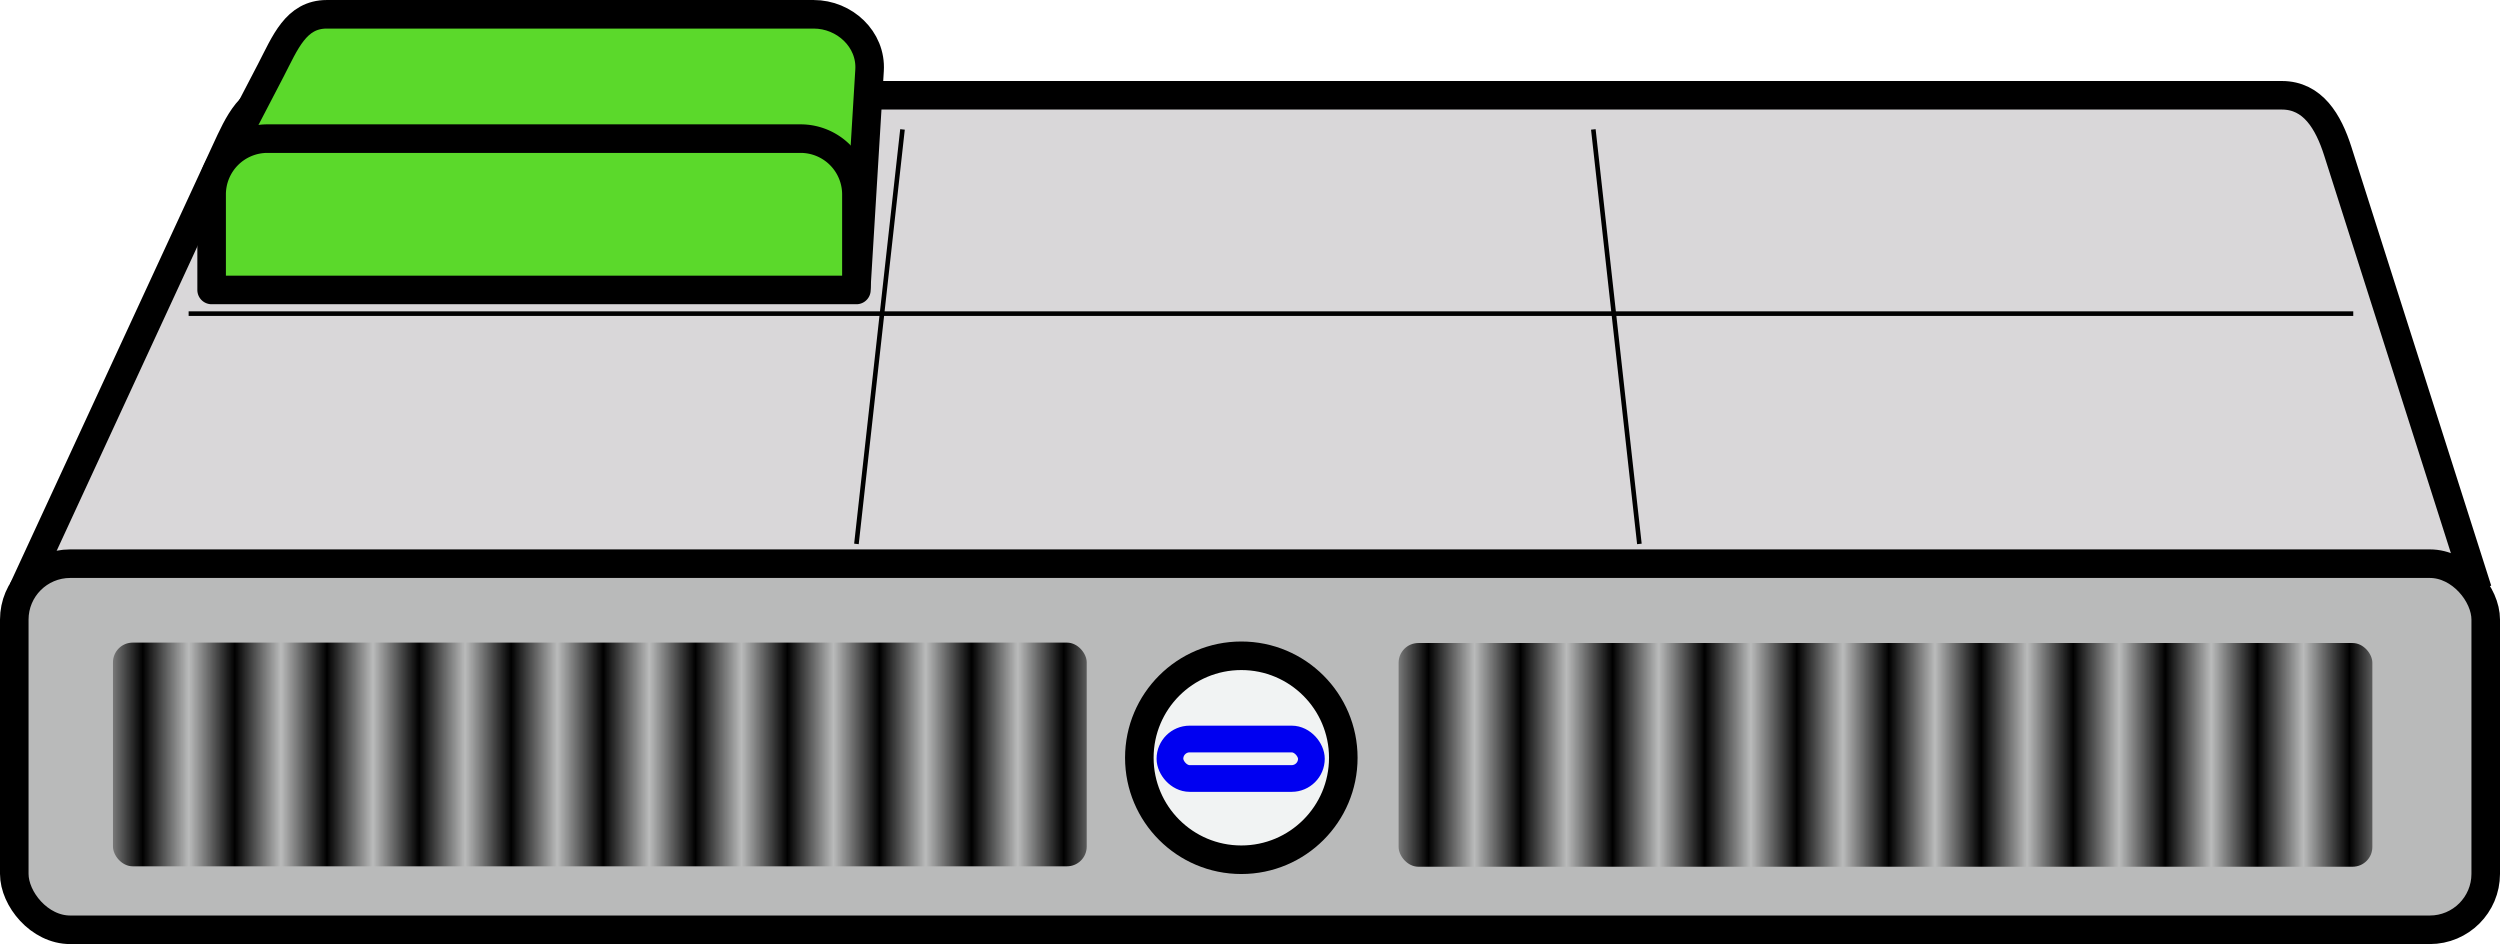 <svg xmlns="http://www.w3.org/2000/svg" xmlns:xlink="http://www.w3.org/1999/xlink" viewBox="0 0 542.82 204.98"><defs><pattern id="b" xlink:href="#a" patternTransform="matrix(10 0 0 10 279.15 .087)"/><pattern id="a" height="1" width="2" patternUnits="userSpaceOnUse" patternTransform="scale(10)"><path d="M0-.5h1v2H0z"/></pattern></defs><g transform="translate(-34.043 -294.26)"><path d="M39 422.36l44.036-95.268c2.822-6.106 5.416-12.143 12.143-12.143h434.32c6.727 0 10.101 5.733 12.143 12.143l30.36 95.27" stroke="#000" stroke-width="6.2" fill="#d9d7d9"/><rect ry="12.143" height="79.495" width="536.62" y="416.65" x="37.143" stroke-linejoin="round" stroke="#000" stroke-linecap="round" stroke-width="6.2" fill="#b9baba"/><path d="M325.71 458.791c0 12.23-9.914 22.143-22.143 22.143s-22.143-9.913-22.143-22.143 9.914-22.143 22.143-22.143 22.143 9.914 22.143 22.143z" stroke-linejoin="round" stroke="#000" stroke-linecap="round" stroke-width="6.2" fill="#f1f3f3"/><rect ry="4.286" height="8.571" width="30.714" y="454.72" x="288.07" stroke-linejoin="round" stroke="#0000f1" stroke-linecap="round" stroke-width="5.8" fill="#f1f3f3"/><rect ry="4.286" height="48.571" width="211.43" y="433.79" x="58.571" fill="url(#a)"/><rect ry="4.286" height="48.571" width="211.43" y="433.88" x="337.72" fill="url(#b)"/><path d="M230 322.36l-10 90M380 322.36l10 90M75 362.36h470" stroke="#000" fill="none"/><g fill="#5bd92b" stroke-linejoin="round" stroke="#000" stroke-linecap="round" stroke-width="6.2"><path d="M82 330.36l10.857-20.857c3.1-5.96 5.41-12.14 12.14-12.14h105.71c6.727 0 12.552 5.428 12.143 12.143l-2.85 46.86"/><path d="M92.14 324.36h115.71a12.116 12.116 0 0112.143 12.143v20.714h-140v-20.714a12.116 12.116 0 0112.143-12.143z"/></g></g></svg>